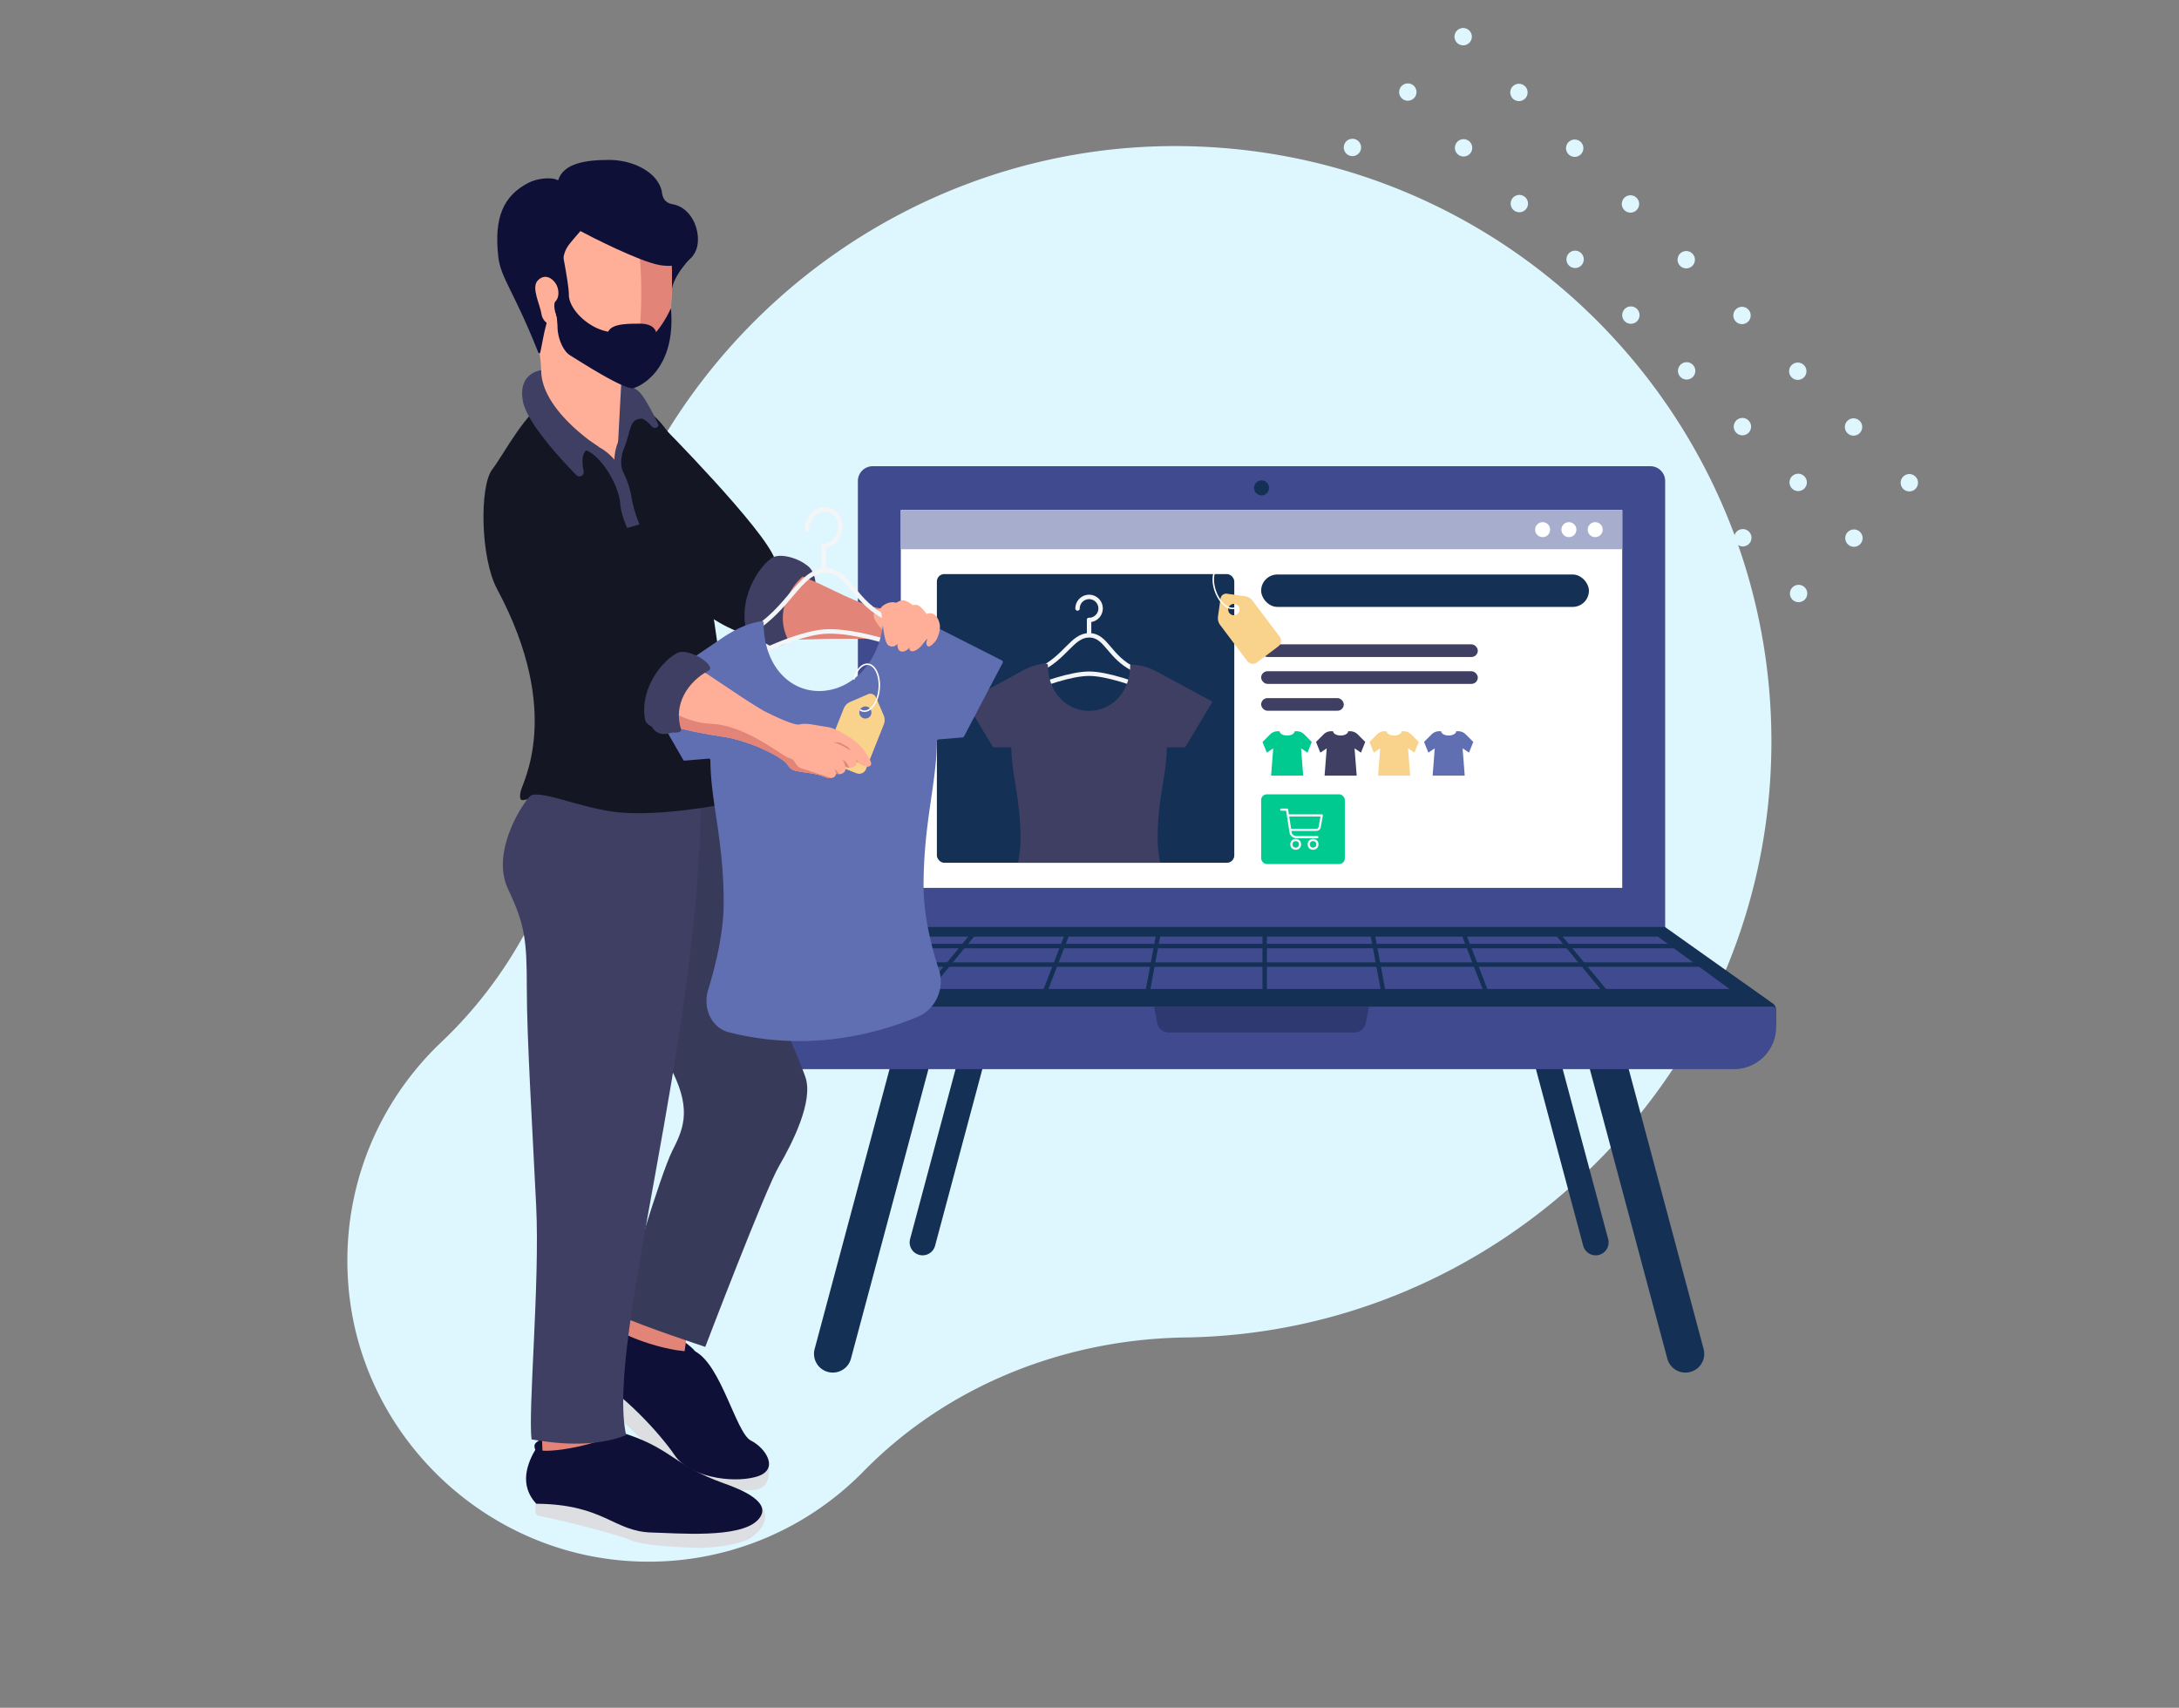 <svg id="HP-Normal-State" xmlns="http://www.w3.org/2000/svg" xmlns:xlink="http://www.w3.org/1999/xlink" viewBox="0 0 2945.85 2309.22"><rect x="0" y="0" width="2945.85" height="2309.22" fill="#808080" stroke="none"/><defs><style>.cls-1,.cls-13,.cls-14,.cls-16,.cls-8{fill:none;}.cls-2{fill:#def6fd;}.cls-3{fill:#153055;}.cls-4{fill:#404a8f;}.cls-5{fill:#fff;}.cls-6{fill:#a7adcc;}.cls-7{fill:#2e3972;}.cls-8{stroke:#153055;}.cls-14,.cls-8{stroke-miterlimit:10;}.cls-16,.cls-8{stroke-width:6px;}.cls-9{fill:#3e3f63;}.cls-10{fill:#00ca8f;}.cls-11{fill:#f9d28c;}.cls-12{fill:#606eb2;}.cls-13{stroke:#f4f6f8;stroke-width:3px;}.cls-13,.cls-16{stroke-linecap:round;stroke-linejoin:round;}.cls-14{stroke:#fff;stroke-width:2px;}.cls-15{clip-path:url(#clip-path);}.cls-16{stroke:#f3f5f7;}.cls-17{fill:#e28478;}.cls-18{fill:#141623;}.cls-19{fill:#0f1038;}.cls-20{fill:#dddee1;}.cls-21{fill:#373a59;}.cls-22{fill:#ffaf97;}</style><clipPath id="clip-path"><rect class="cls-1" x="1266.59" y="776.27" width="402.07" height="390.38" rx="10"/></clipPath></defs><title>ecommerce</title><path class="cls-2" d="M784,983.29q.94-37.5,5.4-75.63c48.27-409.6,405.13-719.26,817.46-709.94,463.8,10.48,822.25,408,785.36,870C2359.66,1475.63,2020.07,1798,1611,1808.34q-4.34.11-8.67.17c-163,2.43-320.75,64.61-434.86,181a406,406,0,0,1-310,121.71c-201.79-9.31-369-169.36-386.29-370.62-11.24-130.61,39.24-249.74,125.51-331.5C713.3,1298.6,780,1143.94,784,983.29Z"/><path class="cls-2" d="M2589.58,644.47a11.72,11.72,0,1,1-16.57,0h0a11.71,11.71,0,0,1,16.56,0Zm-92-75.39a11.72,11.72,0,1,0,16.57,0h0a11.73,11.73,0,0,0-16.54,0Zm-75.39-75.4a11.72,11.72,0,1,0,16.57,0h0a11.71,11.71,0,0,0-16.54,0Zm-75.4-75.4a11.72,11.72,0,1,0,16.57,0h0a11.73,11.73,0,0,0-16.54,0Zm-75.39-75.39a11.72,11.72,0,1,0,16.57,0h0a11.71,11.71,0,0,0-16.54,0Zm-75.4-75.4a11.72,11.72,0,1,0,16.57,0h0a11.71,11.71,0,0,0-16.56,0Zm-75.4-75.39a11.72,11.72,0,1,0,16.58,0h0a11.73,11.73,0,0,0-16.54,0Zm-75.39-75.4a11.72,11.72,0,1,0,16.58,0h0a11.71,11.71,0,0,0-16.54,0Zm-75.4-75.4a11.72,11.72,0,1,0,16.58,0h0a11.71,11.71,0,0,0-16.54,0ZM2498.1,719.35a11.72,11.72,0,1,0,16.58,0h0a11.71,11.71,0,0,0-16.54,0ZM2422.73,644a11.72,11.72,0,1,0,16.57,0h0A11.73,11.73,0,0,0,2422.73,644Zm-75.39-75.4a11.72,11.72,0,1,0,16.57,0h0a11.71,11.71,0,0,0-16.56-.05h0Zm-75.4-75.4a11.72,11.72,0,1,0,16.57,0h0a11.73,11.73,0,0,0-16.57,0Zm-75.39-75.39a11.72,11.72,0,1,0,16.57,0h0a11.71,11.71,0,0,0-16.56-.05h0Zm-75.4-75.4a11.72,11.72,0,1,0,16.57,0h0a11.71,11.71,0,0,0-16.56-.05h0ZM2045.75,267a11.72,11.72,0,1,0,16.57,0h0A11.73,11.73,0,0,0,2045.75,267Zm-75.39-75.4a11.72,11.72,0,1,0,16.57,0h0a11.72,11.72,0,0,0-16.56,0h0ZM1895,116.2a11.72,11.72,0,1,0,16.57,0h0a11.71,11.71,0,0,0-16.53,0Zm528.29,678.05a11.72,11.72,0,1,0,16.57,0h0a11.71,11.71,0,0,0-16.56,0h0Zm-75.4-75.39a11.72,11.72,0,1,0,16.57,0h0a11.74,11.74,0,0,0-16.57,0Zm-75.39-75.4a11.72,11.72,0,1,0,16.57,0h0a11.71,11.71,0,0,0-16.56,0h0Zm-75.4-75.4a11.72,11.72,0,1,0,16.57,0h0a11.73,11.73,0,0,0-16.57-.06Zm-75.39-75.39a11.72,11.72,0,1,0,16.57,0h0a11.71,11.71,0,0,0-16.56,0h0Zm-75.4-75.4a11.72,11.72,0,1,0,16.57,0h0a11.71,11.71,0,0,0-16.56,0h0Zm-75.4-75.39a11.72,11.72,0,1,0,16.57,0h0a11.74,11.74,0,0,0-16.57,0Zm-75.39-75.4a11.72,11.72,0,1,0,16.57,0h0a11.71,11.71,0,0,0-16.56,0h0Zm-75.4-75.4a11.72,11.72,0,1,0,16.57,0h0a11.74,11.74,0,0,0-16.57,0Zm528.29,678.05a11.72,11.72,0,1,0,16.57,0h0a11.71,11.71,0,0,0-16.56,0h0ZM2273,793.72a11.72,11.72,0,1,0,16.57,0h0A11.73,11.73,0,0,0,2273,793.72Zm-75.39-75.4a11.72,11.72,0,1,0,16.57,0h0a11.72,11.72,0,0,0-16.56,0l0,0Zm-75.4-75.4a11.72,11.72,0,1,0,16.57,0h0a11.73,11.73,0,0,0-16.59,0h0Zm-75.39-75.39a11.72,11.72,0,1,0,16.57,0h0a11.72,11.72,0,0,0-16.56,0l0,0Zm-75.4-75.4a11.72,11.72,0,1,0,16.57,0h0a11.72,11.72,0,0,0-16.56,0l0,0ZM1896,416.74a11.72,11.72,0,1,0,16.57,0h0A11.73,11.73,0,0,0,1896,416.74Zm-75.39-75.4a11.72,11.72,0,1,0,16.57,0h0a11.71,11.71,0,0,0-16.56,0l0,0Zm-75.4-75.4a11.72,11.72,0,1,0,16.57,0h0a11.72,11.72,0,0,0-16.58,0ZM2273.49,944a11.72,11.72,0,1,0,16.57,0h0a11.71,11.71,0,0,0-16.56,0Zm-75.4-75.39a11.72,11.72,0,1,0,16.57,0h0a11.73,11.73,0,0,0-16.57,0Zm-75.39-75.4a11.72,11.72,0,1,0,16.57,0h0a11.71,11.71,0,0,0-16.56,0h0Zm-75.4-75.4a11.72,11.72,0,1,0,16.57,0h0a11.73,11.73,0,0,0-16.57,0Zm-75.39-75.39a11.72,11.72,0,1,0,16.57,0h0a11.71,11.71,0,0,0-16.56,0h0Zm-75.4-75.4a11.72,11.72,0,1,0,16.57,0h0a11.71,11.71,0,0,0-16.56,0h0Zm-75.4-75.39a11.72,11.72,0,1,0,16.57,0h0a11.73,11.73,0,0,0-16.57,0Zm-75.39-75.4a11.72,11.72,0,1,0,16.57,0h0a11.71,11.71,0,0,0-16.56,0h0Zm-75.4-75.4a11.72,11.72,0,1,0,16.57,0h0a11.73,11.73,0,0,0-16.57,0Zm528.29,678.05a11.72,11.72,0,1,0,16.57,0h0a11.71,11.71,0,0,0-16.56,0h0Zm-75.4-75.39a11.72,11.72,0,1,0,16.57,0h0a11.73,11.73,0,0,0-16.57,0Zm-75.39-75.4a11.72,11.72,0,1,0,16.57,0h0a11.71,11.71,0,0,0-16.56,0h0Zm-75.4-75.4a11.72,11.72,0,1,0,16.57,0h0a11.73,11.73,0,0,0-16.57,0ZM1897,717.29a11.72,11.72,0,1,0,16.57,0h0a11.71,11.71,0,0,0-16.56,0Zm-75.4-75.4a11.72,11.72,0,1,0,16.57,0h0a11.71,11.71,0,0,0-16.54,0Zm-75.4-75.39a11.72,11.72,0,1,0,16.57,0h0a11.73,11.73,0,0,0-16.54,0Zm-75.39-75.4a11.72,11.72,0,1,0,16.57,0h0a11.71,11.71,0,0,0-16.54,0Zm-75.4-75.4a11.72,11.72,0,1,0,16.57,0h0a11.73,11.73,0,0,0-16.54,0Zm528.29,678.05a11.72,11.72,0,1,0,16.57,0h0a11.71,11.71,0,0,0-16.54,0Zm-75.4-75.39a11.72,11.72,0,1,0,16.57,0h0a11.73,11.73,0,0,0-16.54,0ZM1972.94,943a11.72,11.72,0,1,0,16.57,0h0a11.71,11.71,0,0,0-16.56,0Zm-75.4-75.4a11.72,11.72,0,1,0,16.57,0h0a11.73,11.73,0,0,0-16.57,0Zm-75.39-75.39a11.72,11.72,0,1,0,16.57,0h0a11.71,11.71,0,0,0-16.56-.05h0Zm-75.4-75.4a11.72,11.72,0,1,0,16.57,0h0a11.71,11.71,0,0,0-16.56,0h0Zm-75.4-75.39a11.72,11.72,0,1,0,16.57,0h0a11.73,11.73,0,0,0-16.57,0ZM1596,566a11.72,11.72,0,1,0,16.57,0h0a11.71,11.71,0,0,0-16.56,0Zm-75.4-75.4a11.72,11.72,0,1,0,16.57,0h0a11.73,11.73,0,0,0-16.59,0l0,0Zm528.29,678.05a11.72,11.72,0,1,0,16.57,0h0a11.72,11.72,0,0,0-16.56-.07l-.05.05Zm-75.4-75.39a11.72,11.72,0,1,0,16.57,0h0a11.73,11.73,0,0,0-16.59,0l0,0Zm-75.39-75.4a11.72,11.72,0,1,0,16.57,0h0a11.72,11.72,0,0,0-16.56-.07l0,.05Zm-75.4-75.4a11.72,11.72,0,1,0,16.57,0h0a11.73,11.73,0,0,0-16.59,0l0,0Zm-75.39-75.39a11.72,11.72,0,1,0,16.57,0h0a11.72,11.72,0,0,0-16.56-.07l0,0Zm-75.4-75.4a11.72,11.72,0,1,0,16.57,0h0a11.72,11.72,0,0,0-16.56-.07l-.05,0Zm-75.4-75.39a11.72,11.72,0,1,0,16.57,0h0a11.73,11.73,0,0,0-16.59,0l0,0Zm-75.39-75.4a11.72,11.72,0,1,0,16.57,0h0a11.72,11.72,0,0,0-16.56-.07l-.05.05Zm-75.4-75.4a11.72,11.72,0,1,0,16.57,0h0a11.73,11.73,0,0,0-16.59,0l0,0Zm528.28,678a11.72,11.72,0,1,0,16.57,0h0a11.71,11.71,0,0,0-16.56,0Zm-75.4-75.39a11.72,11.72,0,1,0,16.57,0h0a11.73,11.73,0,0,0-16.59,0h0Zm-75.39-75.4a11.72,11.72,0,1,0,16.57,0h0a11.72,11.72,0,0,0-16.56,0l0,0Zm-75.4-75.4a11.72,11.72,0,1,0,16.57,0h0a11.73,11.73,0,0,0-16.59,0h0Zm-75.39-75.39a11.72,11.72,0,1,0,16.57,0h0a11.72,11.72,0,0,0-16.56,0l0,0Zm-75.4-75.4a11.72,11.72,0,1,0,16.57,0h0a11.72,11.72,0,0,0-16.56,0l0,0Zm-75.4-75.39a11.72,11.72,0,1,0,16.57,0h0a11.73,11.73,0,0,0-16.59,0h0Zm-75.39-75.4a11.72,11.72,0,1,0,16.57,0h0a11.72,11.72,0,0,0-16.56,0l0,0Zm-75.4-75.4a11.72,11.72,0,1,0,16.57,0h0a11.73,11.73,0,0,0-16.59,0h0Zm519.09,687.25a11.72,11.72,0,1,0,16.57,0h0a11.72,11.72,0,0,0-16.56,0l0,0Zm-75.4-75.39a11.72,11.72,0,1,0,16.57,0h0a11.73,11.73,0,0,0-16.59,0h0Zm-75.39-75.4a11.72,11.72,0,1,0,16.57,0h0a11.72,11.72,0,0,0-16.56,0l0,0Zm-75.4-75.4a11.72,11.72,0,1,0,16.57,0h0a11.73,11.73,0,0,0-16.59,0h0Zm-75.42-75.4a11.72,11.72,0,1,0,16.57,0h0a11.71,11.71,0,0,0-16.56,0Zm-75.4-75.4a11.72,11.72,0,1,0,16.57,0h0a11.71,11.71,0,0,0-16.56,0h0Zm-75.4-75.39a11.72,11.72,0,1,0,16.57,0h0a11.73,11.73,0,0,0-16.57,0Zm-75.39-75.4a11.72,11.72,0,1,0,16.57,0h0a11.71,11.71,0,0,0-16.56,0h0Zm-75.4-75.4a11.72,11.72,0,1,0,16.57,0h0a11.71,11.71,0,0,0-16.56,0h0Zm519.09,687.25a11.72,11.72,0,1,0,16.57,0h0a11.71,11.71,0,0,0-16.56,0h0Zm-75.4-75.39a11.72,11.72,0,1,0,16.57,0h0a11.73,11.73,0,0,0-16.57,0Zm-75.39-75.4a11.72,11.72,0,1,0,16.57,0h0a11.71,11.71,0,0,0-16.56,0l0,0Zm-75.4-75.39a11.72,11.72,0,1,0,16.57,0h0a11.71,11.71,0,0,0-16.56,0h0Zm-75.4-75.4a11.72,11.72,0,1,0,16.57,0h0a11.73,11.73,0,0,0-16.57,0Zm-75.39-75.4a11.72,11.72,0,1,0,16.57,0h0a11.71,11.71,0,0,0-16.56,0h0Zm-75.4-75.39a11.72,11.72,0,1,0,16.57,0h0a11.73,11.73,0,0,0-16.57,0ZM1278,883.9a11.72,11.72,0,1,0,16.57,0h0a11.71,11.71,0,0,0-16.56,0Zm-75.4-75.4a11.72,11.72,0,1,0,16.57,0h0a11.72,11.72,0,0,0-16.53,0Zm519.09,687.25a11.72,11.72,0,1,0,16.57,0h0a11.72,11.72,0,0,0-16.53,0Zm-75.4-75.39a11.72,11.72,0,1,0,16.57,0h0a11.73,11.73,0,0,0-16.53,0ZM1570.9,1345a11.72,11.72,0,1,0,16.57,0h0a11.72,11.72,0,0,0-16.53,0Zm-75.4-75.39a11.72,11.72,0,1,0,16.57,0h0a11.72,11.72,0,0,0-16.53,0Zm-75.4-75.4a11.72,11.72,0,1,0,16.57,0h0a11.73,11.73,0,0,0-16.53,0Zm-75.39-75.4a11.72,11.72,0,1,0,16.57,0h0a11.72,11.72,0,0,0-16.53,0Zm-75.4-75.39a11.72,11.72,0,1,0,16.57,0h0a11.73,11.73,0,0,0-16.53,0ZM1194,968a11.72,11.72,0,1,0,16.57,0h0a11.71,11.71,0,0,0-16.56,0Zm-75.4-75.39a11.72,11.72,0,1,0,16.57,0h0a11.72,11.72,0,0,0-16.56-.07l0,.05Zm519.09,687.25a11.72,11.72,0,1,0,16.57,0h0a11.72,11.72,0,0,0-16.56-.07l0,0Zm-75.4-75.4a11.72,11.72,0,1,0,16.57,0h0a11.73,11.73,0,0,0-16.59,0l0,0Zm-75.4-75.4a8.35,8.35,0,1,0,0-.09l0,0Zm-75.39-75.39a11.72,11.72,0,1,0,16.57,0h0a11.72,11.72,0,0,0-16.56-.07l0,.05Zm-75.4-75.4a11.72,11.72,0,1,0,16.57,0h0a11.73,11.73,0,0,0-16.59,0l0,0Zm-75.39-75.4a11.72,11.72,0,1,0,16.57,0h0a11.72,11.72,0,0,0-16.57-.06l0,0Zm-75.4-75.39a11.72,11.72,0,1,0,16.57,0h0a11.72,11.72,0,0,0-16.56-.07l0,0Zm-75.4-75.4a11.72,11.72,0,1,0,16.57,0h0a11.73,11.73,0,0,0-16.59,0l0,0Zm-75.39-75.39a11.72,11.72,0,1,0,16.57,0h0a11.72,11.72,0,0,0-16.56-.07l0,0Z"/><path class="cls-3" d="M1304.09,1399.91l-73.71,275.53a17.48,17.48,0,0,0,16.89,22h0a17.49,17.49,0,0,0,16.89-13l76.13-284.57Z"/><path class="cls-3" d="M1208.43,1423.87,1101.36,1824a25.39,25.39,0,0,0,24.53,32h0a25.38,25.38,0,0,0,24.53-18.83L1261,1423.87Z"/><path class="cls-3" d="M2100.42,1399.91l73.71,275.53a17.48,17.48,0,0,1-16.89,22h0a17.49,17.49,0,0,1-16.89-13l-76.13-284.57Z"/><path class="cls-3" d="M2196.08,1423.87,2303.15,1824a25.39,25.39,0,0,1-24.53,32h0a25.38,25.38,0,0,1-24.53-18.83l-110.58-413.3Z"/><path class="cls-4" d="M1179.81,630.42H2231.18a20,20,0,0,1,20,20v609.47a0,0,0,0,1,0,0H1159.81a0,0,0,0,1,0,0V650.42A20,20,0,0,1,1179.81,630.42Z"/><rect class="cls-5" x="1217.85" y="689.71" width="975.3" height="510.87"/><circle class="cls-3" cx="1705.5" cy="659.72" r="10.15"/><rect class="cls-6" x="1217.85" y="689.71" width="975.3" height="52.95"/><circle class="cls-5" cx="2156.6" cy="716.19" r="10.15"/><circle class="cls-5" cx="2121.05" cy="716.19" r="10.15"/><circle class="cls-5" cx="2085.51" cy="716.19" r="10.15"/><path class="cls-3" d="M2250.9,1253.46H1160.09L1014.26,1355.6a10,10,0,0,0-4.26,8.19v20.47H2401v-19.17a10,10,0,0,0-4.22-8.15Z"/><path class="cls-4" d="M1014.75,1361.11H2396.25a5,5,0,0,1,5,5v22.58a57,57,0,0,1-57,57H1066.75a57,57,0,0,1-57-57v-22.58A5,5,0,0,1,1014.75,1361.11Z"/><path class="cls-7" d="M1560.15,1361.11l4.18,21.85a16.32,16.32,0,0,0,16,13.25h250.28a16.33,16.33,0,0,0,16-13.25l4.18-21.85Z"/><polygon class="cls-4" points="1071.48 1337.25 1169.55 1266.45 2241.34 1266.45 2338.15 1337.25 1071.48 1337.25"/><line class="cls-8" x1="1709.76" y1="1257.52" x2="1709.76" y2="1346.13"/><line class="cls-8" x1="1977.31" y1="1259.04" x2="2010.36" y2="1344.61"/><line class="cls-8" x1="1854.61" y1="1257.64" x2="1871.11" y2="1346.01"/><line class="cls-8" x1="2103.29" y1="1259.83" x2="2173.88" y2="1345.19"/><line class="cls-8" x1="1444.37" y1="1259.04" x2="1411.32" y2="1344.61"/><line class="cls-8" x1="1567.06" y1="1257.64" x2="1550.57" y2="1346.01"/><line class="cls-8" x1="1318.39" y1="1259.83" x2="1247.35" y2="1346.33"/><polygon class="cls-8" points="1143.9 1279.25 2269.37 1279.25 2306.89 1304.26 1099.56 1304.26 1143.9 1279.25"/><rect class="cls-9" x="1704.98" y="871.3" width="292.91" height="17.09" rx="8.55"/><rect class="cls-3" x="1704.98" y="776.83" width="443.13" height="43.83" rx="21.91"/><rect class="cls-10" x="1704.98" y="1074.09" width="113.12" height="94.24" rx="7.63"/><rect class="cls-9" x="1704.98" y="907.64" width="292.91" height="17.09" rx="8.55"/><rect class="cls-9" x="1704.98" y="943.98" width="111.7" height="17.09" rx="8.55"/><path class="cls-10" d="M1763.18,993a14.51,14.51,0,0,0-10.24-4.24h-2.68c0,3.2-4.54,5.79-10.13,5.79S1730,992,1730,988.79h-2.69a14.47,14.47,0,0,0-10.23,4.24l-10.23,10.23,5.79,14.47,8.68-5.79-2.9,36.88h43.41l-2.89-36.88,8.68,5.79,5.79-14.47Z"/><path class="cls-9" d="M1835.49,993a14.47,14.47,0,0,0-10.23-4.24h-2.69c0,3.2-4.53,5.79-10.13,5.79s-10.12-2.59-10.12-5.79h-2.69A14.47,14.47,0,0,0,1789.4,993l-10.24,10.23,5.79,14.47,8.68-5.79-2.89,36.88h43.41l-2.9-36.88,8.69,5.79,5.78-14.47Z"/><path class="cls-11" d="M1907.81,993a14.47,14.47,0,0,0-10.23-4.24h-2.69c0,3.2-4.53,5.79-10.13,5.79s-10.13-2.59-10.13-5.79h-2.69a14.51,14.51,0,0,0-10.23,4.24l-10.23,10.23,5.79,14.47,8.68-5.79-2.89,36.88h43.41l-2.9-36.88,8.68,5.79,5.79-14.47Z"/><path class="cls-12" d="M1981.55,993a14.47,14.47,0,0,0-10.23-4.24h-2.69c0,3.2-4.53,5.79-10.13,5.79s-10.13-2.59-10.13-5.79h-2.68a14.51,14.51,0,0,0-10.24,4.24l-10.23,10.23,5.79,14.47,8.68-5.79-2.89,36.88h43.41l-2.9-36.88,8.68,5.79,5.79-14.47Z"/><path class="cls-13" d="M1732.17,1094.82H1740l4.89,31.27c.69,3.43,4.32,5.87,7.82,5.87H1781"/><path class="cls-13" d="M1742,1102.64h45l-2.89,15.75c-.31,2.45-2.47,3.79-4.93,3.79h-34.21"/><circle class="cls-13" cx="1751.72" cy="1141.73" r="5.86"/><circle class="cls-13" cx="1775.18" cy="1141.73" r="5.86"/><rect class="cls-3" x="1266.59" y="776.27" width="402.07" height="390.38" rx="10"/><path class="cls-11" d="M1730,860.89l-36.65-48.66a15.49,15.49,0,0,0-10.22-6l-24.32-3.42a7.73,7.73,0,0,0-8.75,6.59l-3.43,24.33a15.53,15.53,0,0,0,3,11.48l36.65,48.66a9.35,9.35,0,0,0,6.16,3.62h0a9.32,9.32,0,0,0,6.92-1.78L1728.17,874a9.36,9.36,0,0,0,3.63-6.16h0A9.37,9.37,0,0,0,1730,860.89Zm-54.27-35.56a7.68,7.68,0,1,1-6.54-8.67A7.69,7.69,0,0,1,1675.74,825.33Z"/><path class="cls-14" d="M1673.78,819.21a10.47,10.47,0,0,1-4.15,2.87c-8.78,3.25-20.55-6.65-26.27-22.12s-3.25-30.65,5.53-33.9c7.11-2.63,16.16,3.34,22.39,13.9"/><g class="cls-15"><path class="cls-16" d="M1622.79,962.82c0-23.23-52.53-40.31-88.19-57.06s-38.34-46.69-62.25-46.69c-22.7,0-31.78,29.94-67.44,46.69s-83,33.16-83,56.39"/><path class="cls-16" d="M1622.79,962.82S1519.9,911,1472.35,911s-150.45,51.87-150.45,51.87"/><line class="cls-16" x1="1472.35" y1="838.32" x2="1472.35" y2="857.93"/><path class="cls-16" d="M1456.78,822.76a15.57,15.57,0,1,1,15.57,15.56"/><path class="cls-9" d="M1472.35,1257.83a298.3,298.3,0,0,0,80.8-11.2,36,36,0,0,0,24.25-45.82c-6.18-19-12.36-43.72-12.36-66.57,0-54,12-86,12.35-122.09a1.52,1.52,0,0,1,1.51-1.51h22.36a1.5,1.5,0,0,0,1.3-.73l35.82-59.71a1.5,1.5,0,0,0-.58-2.1L1567.44,910c-13-7.12-24.35-11.35-39.22-11.17l-.26.55c0,36.69-25.2,61.8-55.61,61.8s-55.58-25-55.62-61.67a1.09,1.09,0,0,1,0-.18h0c.09-.92-1.86-2.1-2.78-2.07-13,.42-24.65,5.84-36,12.05l-71,38.75a1.5,1.5,0,0,0-.57,2.11l35.82,59.71a1.51,1.51,0,0,0,1.3.73h22.36a1.52,1.52,0,0,1,1.51,1.51c.33,36.07,12.35,68.12,12.35,122.09,0,22.85-6.18,47.57-12.36,66.57a36,36,0,0,0,24.25,45.82A298.32,298.32,0,0,0,1472.35,1257.83Z"/></g><ellipse class="cls-9" cx="1064.2" cy="817.9" rx="59.88" ry="32.84" transform="translate(-114.33 1460.19) rotate(-66.13)"/><path class="cls-17" d="M1043.49,764.68s32.94,8.88,79.79,32.06c51.15,25.31,63.35,25.27,74.82,27s21.58-6.88,21.58-6.88l-12.4,46.82s-42.85.27-77.92.14-93.33,5.56-109.64-8.1-3.6-59,14.46-68.14S1043.49,764.68,1043.49,764.68Z"/><path class="cls-18" d="M893.58,574.33S1033,715,1047.62,756.18c11.11,31.27-22.82,61.94-22.82,61.94l-11,42s-34.55-9.86-64.31-33.88S862,657.92,862,657.92Z"/><path class="cls-9" d="M1042.32,755.16c15.76-12.25,61.07,10,50.33,18-28.11,21-44.32,56.91-27.68,91.18,5.48,11.3-48.74,8.19-53.71-5C996.63,820.42,1018.09,774,1042.32,755.16Z"/><path class="cls-18" d="M743.16,1090.64c-23.55-24.73-40.88,2.84-40.07-15.38S728,1059.33,728,1059.33,766.71,1115.37,743.16,1090.64Z"/><path class="cls-19" d="M830.73,1788.15c4.46-7.24,30.79-1.07,62,9.95s53.9,31.17,51.07,39.19-30.08.88-61.32-10.15S822,1802.22,830.73,1788.15Z"/><path class="cls-20" d="M800.31,1853.58c-7.22,2.3-8,6.8-11.42,12.15a6.69,6.69,0,0,0,1.46,8.81c20.2,16.2,80.08,73.16,89.95,86.45,11.05,14.87,38.16,46.87,68.33,50.69s64.13,4.21,73.91,2.51,18.69-8.49,17-32.71-134.27-37-134.27-37Z"/><polygon class="cls-17" points="928.67 1804.04 922.29 1851.4 833.04 1806.77 853.07 1767.61 928.67 1804.04"/><path class="cls-19" d="M831.21,1792.2c-20.62,11.65-44.83,32-36.63,65.67,47.36,24.59,98.57,81.88,117.7,110.11s75.59,38.26,109.29,29.15,13.66-39.16-6.37-49.18-40.12-102.36-75.51-120.67C902.11,1830,826.94,1801.17,831.21,1792.2Z"/><path class="cls-21" d="M833,1083.29c-8.37,28.67-90.3,114-48.34,172.53s88,118.61,125.13,194.52c25.7,52.63,13,78.33-1.23,106.49s-66.44,194.21-67,223.55c24.45,11.92,111.91,40.86,111.91,40.86s81.12-212.47,99.54-244.19,46.83-88,35.91-120.35-54.14-124.34-74.54-182.94-47.58-174.62-38.28-191.46C905.91,1078.18,833,1083.29,833,1083.29Z"/><path class="cls-19" d="M722.57,1954.84c.38-8.5,26.38-15.92,59-21.49s62.26,1,63.69,9.38-25.85,15.4-58.51,21S721.83,1971.37,722.57,1954.84Z"/><path class="cls-20" d="M727.84,2026.8c-5.19,5.53-3.69,9.85-4.06,16.18a6.69,6.69,0,0,0,5.56,7c25.53,4.33,105.55,24.94,120.65,31.75,16.89,7.62,54,9.55,84.36,11,38.3,1.87,73.76-7.59,81.47-13.83s27.4-21.28,14.13-41.61-166.17,17.86-166.17,17.86Z"/><polygon class="cls-17" points="815.87 1921.06 833.35 1965.54 733.65 1969.99 732.1 1926.02 815.87 1921.06"/><path class="cls-19" d="M725,1958.14c-12.35,20.22-23.61,49.75-.05,75.2,92.39.79,104.13,37.68,156.41,38.92,34.09.82,117.33,8.25,142.34-16.11s-24.29-43-45.39-50.53c-69.64-24.88-70.42-48.62-141.47-69.62C805.28,1956.64,725.6,1968.06,725,1958.14Z"/><path class="cls-9" d="M717.29,1075.43c-14.37,15.62-53.26,78.62-30.44,126.8s25.36,68.47,25.36,134.4,7.61,190.2,12.68,294.17-11.27,277.6-6.2,315.64c30.43,5.07,82.13,11.94,127.78-5.81-27.9-126.8,101-535.42,101-866.08,0-61.07-111.4-60-167.14-94.1C757.77,1028.27,731.65,1059.82,717.29,1075.43Z"/><path class="cls-18" d="M931.68,664c0-42.39-38.42-111.28-74.18-115.25s-78.16-27.82-112.61-10.6-62.26,74.18-79.48,96.7S649.35,754.16,672,796.47c90.78,169.34,32.54,263.67,32,274,2.37-1.11,9.45,9.64,11.15,7.35,9.92-13.37,69.64,15.93,122.41,20.72,58.28,5.3,138.74-10.77,138.74-10.77s11.85-104-10.53-246.18C959.45,800.93,931.68,706.39,931.68,664Z"/><path class="cls-9" d="M834.55,601.11s15.39-38.27,22.5-38.09c10.38.27,18.59,6.85,24.48,14,3.08,3.74,10.31.53,8.19-3.83-8.33-17-19.51-38.87-27.29-44.85-14.31-11-27.31-10.35-27.31-10.35Z"/><path class="cls-22" d="M840.57,505.32,834,628.48S730.47,580.1,729.29,557.14s5.51-45.75.11-80.28-24.84-163.48-24.84-163.48l58.88,23.55Z"/><path class="cls-9" d="M843.24,640.26S835,627.2,844.11,605s6.1-39.63,24.39-38.76c-13.5-10-20.9-7.41-24,4.79s-11.21,30.21-12.71,39.4-2.53,15,4.43,29S843.24,640.26,843.24,640.26Z"/><path class="cls-9" d="M811.13,605.41s33.56,16.2,42.39,65.65a169.13,169.13,0,0,0,11.07,38c-6.54,1.86-11.06,3.4-16.76,4.76-4.48-10.24-8.5-21.95-9.23-32.16-1.77-24.72-24.23-63.27-45.72-72.69s5.31-12.17,5.31-12.17Z"/><path class="cls-19" d="M936.71,345.73s-27.09,26.06-28.81,48l-29.48-50.4Z"/><path class="cls-22" d="M908.22,373.88s2.14,87.8-19.12,118.4-28.9,28.06-34,28.06S782,482.08,773.49,477s-19.4-18.3-19.76-34.45c-.36-15.81-4.48-23.17-4.48-23.17s-59.62-24.28-55.64-75.51,33.56-102.44,103.77-103.77S909.33,298.16,908.22,373.88Z"/><path class="cls-17" d="M796,240.12l1.35,0c70.21-1.32,112,58.08,110.84,133.8,0,0,2.14,87.8-19.12,118.4s-28.9,28.06-34,28.06a2.45,2.45,0,0,1-.52-.08c6.12-30.47,16.9-98.15,10.36-172C859,281.24,820.6,252.06,796,240.12Z"/><path class="cls-19" d="M757.64,327.51s11.48,56.08,11.42,71.07c-.08,18.82,25.36,45,53.19,49.92,5-10.5,23.84-10.83,43.31-10.83S887,449.22,887,449.22a142.66,142.66,0,0,0,20-32.56C914.77,503.81,860.2,525,855.1,525c-15.4,0-76-39.51-84.52-44.61s-16.49-21.71-16.85-37.86c-.36-15.81-4.48-23.17-4.48-23.17s-2.06-.84-5.39-2.53C747.29,376.72,757.64,327.51,757.64,327.51Z"/><path class="cls-19" d="M714.54,247.12c10.93-5.64,30.6-8.46,40-3.33,7.25-23.08,37.13-27.55,68.94-27.55,33.37,0,65.51,17.12,71.1,41.91.67,3,.34,15.54,14.73,18,20.8,3.49,34.28,25.63,34.28,47.73,0,27.89-23.81,39.5-52,34.51-27.7-4.9-95.92-39.95-106.91-45.95-25.65,30.34-23.87,20.69-26.37,95.39-18.59,3.72-23.74,51.09-28,69.32-.24,1-2.2.51-2.83-1.07-33.08-83.4-50.63-100.08-53.85-129.09C667.7,294,680.53,264.67,714.54,247.12Z"/><path class="cls-22" d="M749.28,440.26c-2.69,1.47-15.56-3.42-17.35-16s-14.19-35.44-4.85-45.07,19.82-3.37,24.79,5.18c3.3,5.68,5.33,16.9-1.18,23.46-2.59,2.6-.91,12.9,1,18.51C755.06,436,751.58,439,749.28,440.26Z"/><path class="cls-9" d="M731.65,500.61s-31.8,2.95-24.73,41.81c5.09,28,48.45,75.62,72.24,100a5.82,5.82,0,0,0,9.89-5.16c-2.18-11.39-2.8-24.09,3.83-28.31,13-8.25,18.25-3.54,18.25-3.54S731.65,556,731.65,500.61Z"/><path class="cls-22" d="M1190.17,822.53s-10.86,3.17-8.6,12.23,16.3,21.73,16.3,21.73l2.76-33.43Z"/><path class="cls-16" d="M1332.78,918.38c0-37-76.56-57.78-128.55-80.11s-55.89-69.66-90.74-66.75c-33.09,2.77-46.32,51.53-98.31,82.55s-121,62.89-121,99.88"/><path class="cls-16" d="M1332.78,918.38s-150-70.06-219.29-64.27S894.19,955,894.19,955"/><line class="cls-16" x1="1113.49" y1="738.49" x2="1113.49" y2="769.71"/><path class="cls-16" d="M1090.8,715.6c0-13.68,10.16-25.62,22.69-26.67s22.68,9.2,22.68,22.88-10.15,25.63-22.68,26.68"/><path class="cls-12" d="M1113.49,1406.36a421.35,421.35,0,0,0,128.09-31.88c23.19-9.84,35.85-38.11,27.92-62.53-9.86-30.36-20.9-73.36-20.9-113.64,0-85.92,17.53-138.41,18-195.88a2.56,2.56,0,0,1,2.2-2.57l32.59-2.73a2.41,2.41,0,0,0,1.89-1.32l52.22-99.42a2.4,2.4,0,0,0-.84-3.29l-102.57-52c-19-9.75-35.88-14.2-57.54-12.1h0c0,58.42-36.74,101.45-81.07,105.16s-81-33.08-81.07-91.42a2.44,2.44,0,0,1,0-.27h0a2.13,2.13,0,0,0-2.28-2.46c-18.91,2.24-37.69,11.79-54.3,23.07L872.29,933.4a2.64,2.64,0,0,0-.83,3.42l52.22,90.7a2,2,0,0,0,1.89,1l32.6-2.72a2.09,2.09,0,0,1,2.19,2.21c.48,57.39,18,107,18,192.87,0,40.28-11,85.12-20.9,117.13-7.93,25.75,4.73,51.9,27.92,57.86A387.64,387.64,0,0,0,1113.49,1406.36Z"/><path class="cls-11" d="M1116.7,1026.06v0a9.89,9.89,0,0,0,5.46,5.3l35.72,14.23a10,10,0,0,0,7.61-.11h0a9.94,9.94,0,0,0,5.31-5.46l24-60.31a16.53,16.53,0,0,0-.17-12.64l-10.35-24a8.26,8.26,0,0,0-10.85-4.32l-24,10.35a16.51,16.51,0,0,0-8.81,9.06l-24,60.31A9.94,9.94,0,0,0,1116.7,1026.06Zm50-70.15a8.18,8.18,0,1,1-4.28,10.75A8.18,8.18,0,0,1,1166.68,955.91Z"/><path class="cls-14" d="M1162.7,959.81a11.06,11.06,0,0,0,5.06,1.79c10,.88,19.26-12.61,20.8-30.12s-5.27-32.41-15.21-33.29c-8-.7-15.67,8-19.11,20.58"/><path class="cls-22" d="M1265.81,865.47c-1,1.62-8.38,10.41-11.3,8.45-4.56-3-.19-10.74-.19-10.74a55.86,55.86,0,0,0-6.26,7c-7.39,10-14.79,11.85-17.36,9.69s-.28-5.07-.28-5.07-5.57,7.32-11.79,6.19-5.35-10.51-5.35-10.51-4.75,6.69-12.13,2.24-8.46-44.55-10.62-48.08,11-13,20.72-9.59c7-3,9-7.1,23.14,3.38,7.22-2.48,11.62,3.27,18.48,11.78,8.06-3.48,15.41,2.5,17.57,14.09C1272,852.74,1266.76,863.85,1265.81,865.47Z"/><path class="cls-18" d="M753.47,660.42s110.15,158.2,144.68,192.37c25.27,25,34.53,35,34.53,35s-50.63,9.9-44.1,58-.67,31.85-.67,31.85S848,959,820.66,936.14s-110-123.85-110-123.85-42.26-71-21.61-129.76S753.47,660.42,753.47,660.42Z"/><ellipse class="cls-9" cx="926.23" cy="943.48" rx="55.19" ry="30.27" transform="matrix(0.53, -0.84, 0.84, 0.53, -366.35, 1221.53)"/><path class="cls-22" d="M1167.56,1013.84c-10.56-14.72-38.62-29.23-46.74-30.41-19.84-2.88-30.73-6.4-40-3.84-6.8,1.88-34-11.15-48.07-18.25-10.32-6-24.75-15.06-47.44-30.4C938,898.94,924,891,924,891s-2.15,10.88-19.86,16.77-35.44,45.5-22.43,60.16,66.07,23.77,98,28.65c14.81,2.26,31.42,7.92,45,13.34,13.52,5.79,34.8,16.48,39.42,23.41,5.12,7.68,7.69,8.33,16,9.93s22.63,2.24,33.83,7,16,0,16.65-4.16c8.64,2.88,14.73-3.84,12.16-9.6,6.41,4.16,16.25.69,15.29-6.67,3.2,2.56,13.55,9.74,18.43,5.7C1179.31,1033.3,1178.13,1028.57,1167.56,1013.84Z"/><path class="cls-17" d="M1064.16,1033.37c5.12,7.68,7.69,8.33,16,9.93s22.63,2.24,33.83,7c4.5,1.93,7.94,2.29,10.52,1.79-20.68-6.24-31.16-10.35-38.94-12.38-12.43-3.24-8.65-12.43-18.37-14.59s-58.35-44.84-106.43-46.46c-30.41-1-62.77-20.21-82.44-34.16-2,9.24-1.4,18,3.39,23.43,13,14.66,66.07,23.77,98,28.65,14.81,2.26,31.42,7.92,45,13.34C1038.26,1015.75,1059.54,1026.44,1064.16,1033.37Z"/><path class="cls-9" d="M914.8,883.32c16-9,54.31,17.4,43.44,23.24-28.48,15.3-48.13,45.87-37.62,79.37,3.47,11-45.54.85-48.28-11.87C864.28,936.62,890.15,897.21,914.8,883.32Z"/><path class="cls-17" d="M1125.42,1003.64c2.24.12,7,.16,7,.16a9.64,9.64,0,0,1,4.36,1.15l8.12,4.41a9.5,9.5,0,0,1,3,2.52l2.41,3.07S1134.53,1004.8,1125.42,1003.64Z"/><path class="cls-17" d="M1148,1038.22c-2.1-6.32-6.26-9.73-9-10.66,2.64,3.53,3.91,9,3.91,9A10,10,0,0,0,1148,1038.22Z"/><path class="cls-17" d="M1127.88,1040.29a19.58,19.58,0,0,1,2.73,6.06s0-.11,0-.17a12.83,12.83,0,0,0,3.39.66C1132.41,1043,1129.73,1040.91,1127.88,1040.29Z"/><path class="cls-17" d="M1158.1,1029.91c.59.47,1.43,1.11,2.43,1.79-.94-2-2.28-3.83-3.27-4.16a9.78,9.78,0,0,1,.86,2.63C1158.11,1030.08,1158.11,1030,1158.1,1029.91Z"/></svg>